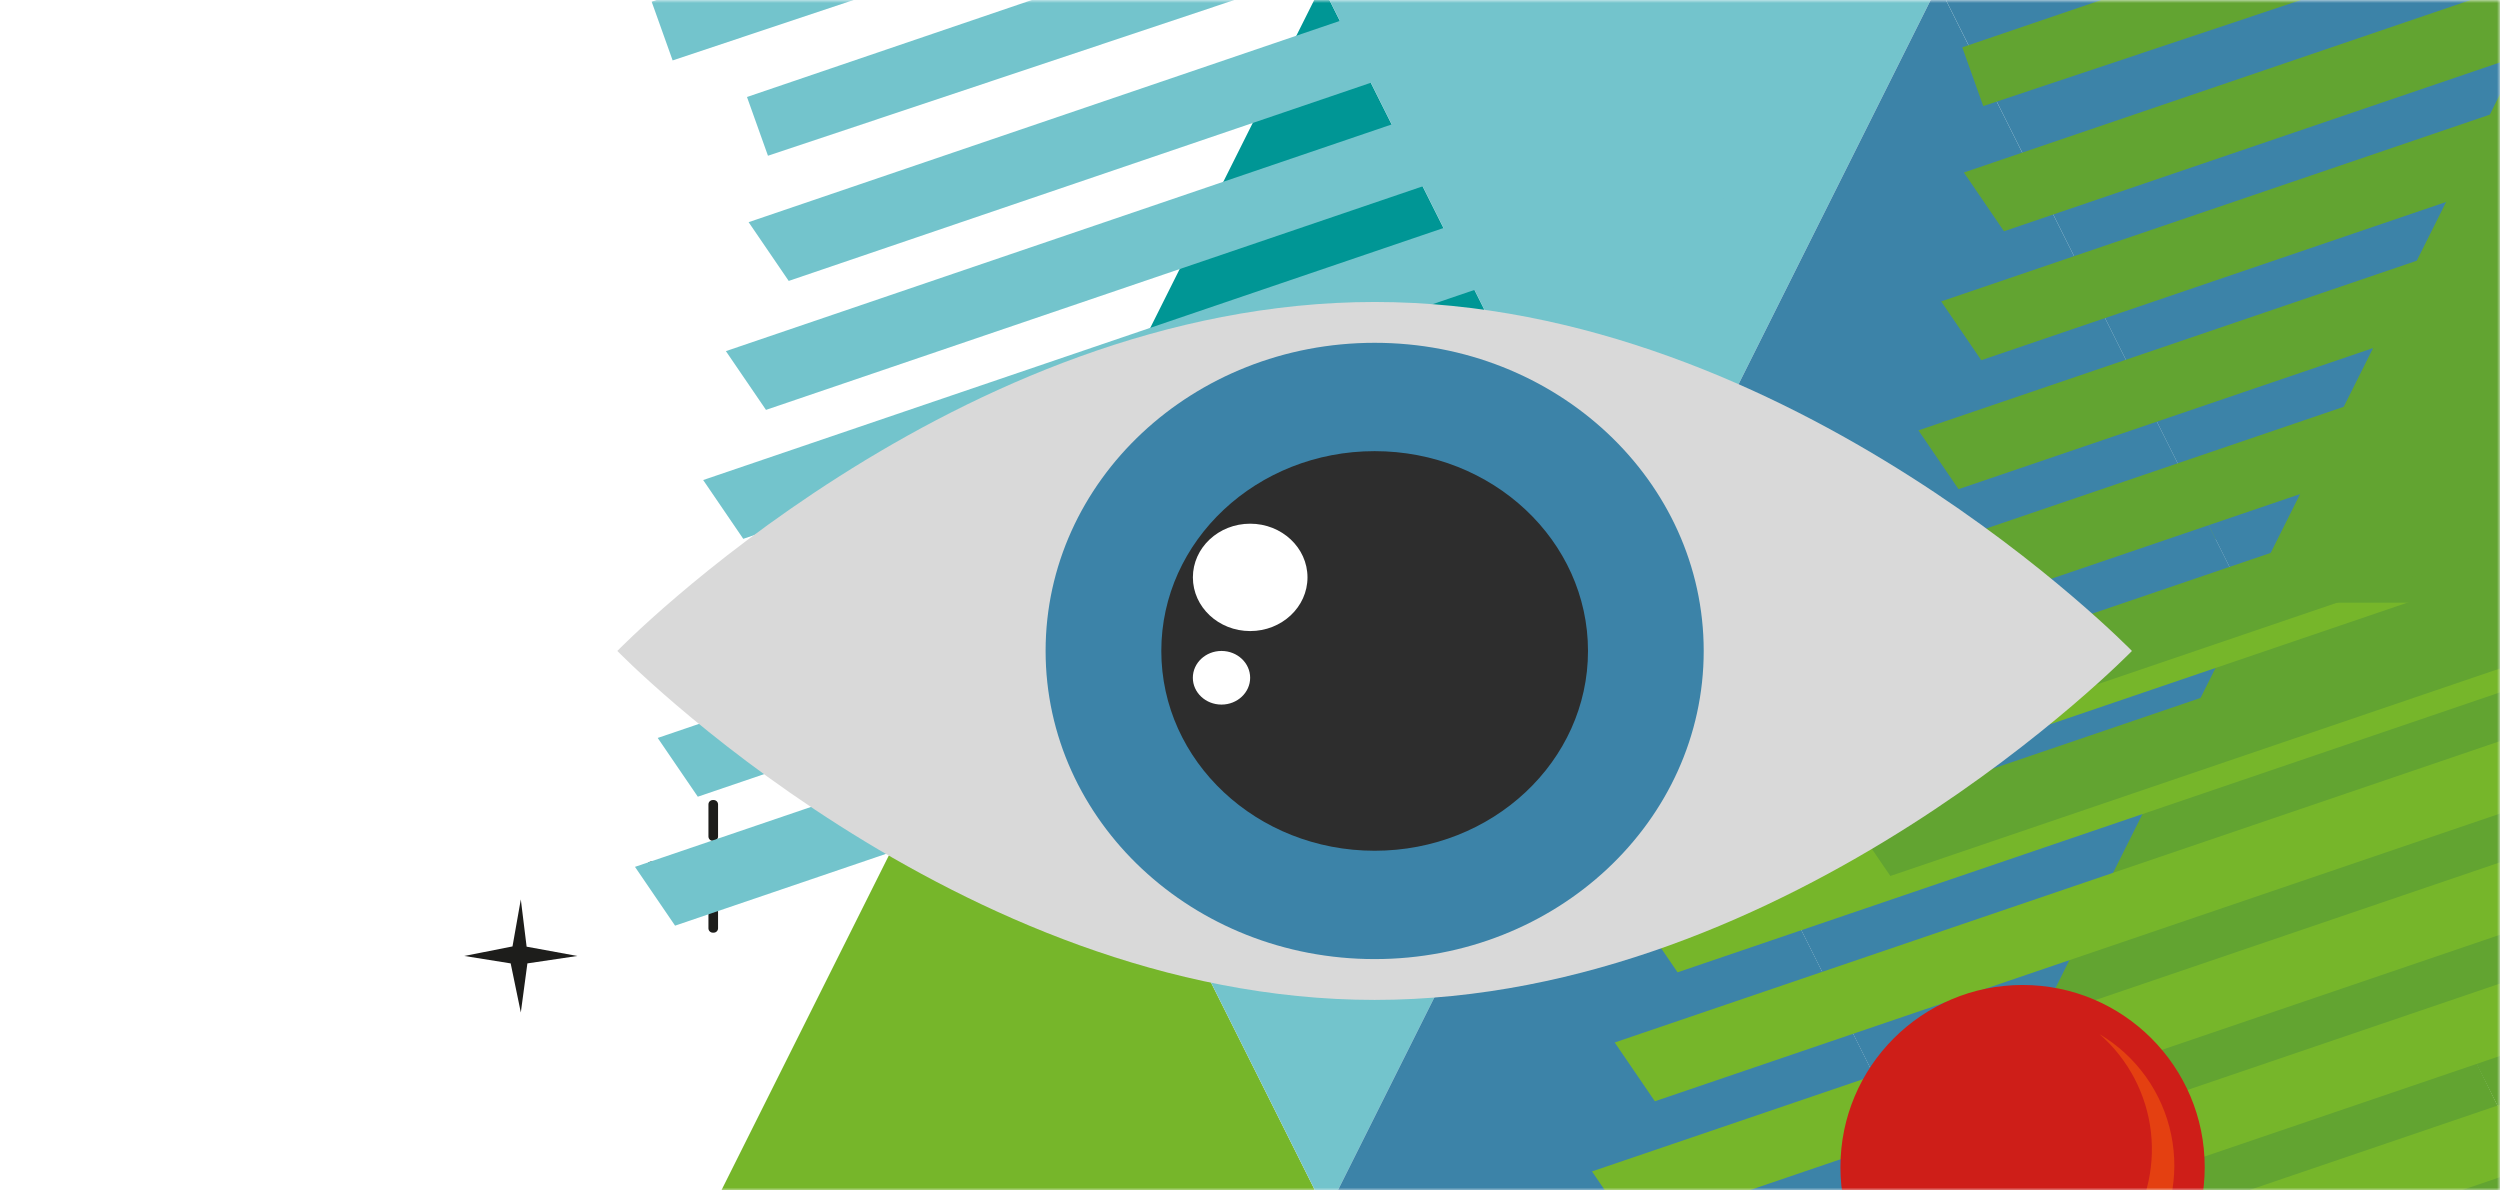 <?xml version="1.0" encoding="UTF-8"?> <svg xmlns="http://www.w3.org/2000/svg" width="420" height="200" viewBox="0 0 420 200" fill="none"> <rect width="420" height="200" fill="white"></rect> <mask id="mask0_256_4" style="mask-type:alpha" maskUnits="userSpaceOnUse" x="0" y="0" width="420" height="200"> <rect width="420" height="200" fill="#D9D9D9"></rect> </mask> <g mask="url(#mask0_256_4)"> <g clip-path="url(#clip0_256_4)"> <path fill-rule="evenodd" clip-rule="evenodd" d="M87.498 170.098L85.793 161.85L78 160.602L86.1 159L87.498 151.106L88.472 159.041L96.995 160.602L88.602 161.85L87.498 170.098Z" fill="#1D1D1B"></path> <path d="M119.897 134.405H119.754C119.347 134.405 119.018 134.734 119.018 135.141V140.526C119.018 140.933 119.347 141.263 119.754 141.263H119.897C120.304 141.263 120.633 140.933 120.633 140.526V135.141C120.633 134.734 120.304 134.405 119.897 134.405Z" fill="#1D1D1B"></path> <path d="M119.897 149.831H119.754C119.347 149.831 119.018 150.161 119.018 150.568V155.953C119.018 156.36 119.347 156.689 119.754 156.689H119.897C120.304 156.689 120.633 156.36 120.633 155.953V150.568C120.633 150.161 120.304 149.831 119.897 149.831Z" fill="#1D1D1B"></path> <path d="M130.963 145.619V145.475C130.963 145.069 130.633 144.739 130.226 144.739H124.84C124.434 144.739 124.104 145.069 124.104 145.475V145.619C124.104 146.025 124.434 146.355 124.84 146.355H130.226C130.633 146.355 130.963 146.025 130.963 145.619Z" fill="#1D1D1B"></path> <path d="M115.533 145.619V145.475C115.533 145.069 115.203 144.739 114.797 144.739H109.411C109.004 144.739 108.674 145.069 108.674 145.475V145.619C108.674 146.025 109.004 146.355 109.411 146.355H114.797C115.203 146.355 115.533 146.025 115.533 145.619Z" fill="#1D1D1B"></path> <path fill-rule="evenodd" clip-rule="evenodd" d="M324.997 204.081L376.78 98.295L428.563 204.081H324.997Z" fill="#62A431"></path> <path fill-rule="evenodd" clip-rule="evenodd" d="M119.27 203.822L171.046 100.279L222.829 203.822H119.27Z" fill="#76B62A"></path> <path fill-rule="evenodd" clip-rule="evenodd" d="M171.046 100.279L222.836 203.822L274.612 100.279H171.046Z" fill="#73C4CC"></path> <path fill-rule="evenodd" clip-rule="evenodd" d="M274.612 100.279L326.402 203.822L378.178 100.279H274.612Z" fill="#3C83A8"></path> <path fill-rule="evenodd" clip-rule="evenodd" d="M222.835 203.822L274.612 100.279L326.429 203.822H222.835Z" fill="#3C83A8"></path> <path fill-rule="evenodd" clip-rule="evenodd" d="M376.917 100.483L428.693 203.999L480.51 100.456L376.917 100.483Z" fill="#62A431"></path> <path fill-rule="evenodd" clip-rule="evenodd" d="M431.883 193.719L266.559 250L259.816 240.122L425.147 183.841L431.883 193.719Z" fill="#76B62A"></path> <path fill-rule="evenodd" clip-rule="evenodd" d="M435.701 172.055L270.377 228.336L263.634 218.465L428.965 162.184L435.701 172.055Z" fill="#76B62A"></path> <path fill-rule="evenodd" clip-rule="evenodd" d="M439.519 150.391L274.196 206.671L267.453 196.8L432.783 140.52L439.519 150.391Z" fill="#76B62A"></path> <path fill-rule="evenodd" clip-rule="evenodd" d="M443.344 128.733L278.014 185.014L271.271 175.136L436.601 118.855L443.344 128.733Z" fill="#76B62A"></path> <path fill-rule="evenodd" clip-rule="evenodd" d="M447.162 107.069L281.832 163.35L275.089 153.479L440.419 97.198L447.162 107.069Z" fill="#76B62A"></path> <path fill-rule="evenodd" clip-rule="evenodd" d="M450.973 85.404L285.65 141.685L278.907 131.814L444.237 75.533L450.973 85.404Z" fill="#76B62A"></path> <path fill-rule="evenodd" clip-rule="evenodd" d="M450.701 64.381L282.166 120.655L278.634 110.784L443.965 54.503L450.701 64.381Z" fill="#76B62A"></path> <path fill-rule="evenodd" clip-rule="evenodd" d="M376.023 101.247L427.799 -4.539L479.589 101.247H376.023Z" fill="#62A431"></path> <path fill-rule="evenodd" clip-rule="evenodd" d="M170.289 100.988L222.065 -2.555L273.882 100.988H170.289Z" fill="#009695"></path> <path fill-rule="evenodd" clip-rule="evenodd" d="M222.065 -2.562L273.855 100.988L325.631 -2.562H222.065Z" fill="#73C4CC"></path> <path fill-rule="evenodd" clip-rule="evenodd" d="M325.631 -2.562L377.421 100.988L429.197 -2.562H325.631Z" fill="#3C83A8"></path> <path fill-rule="evenodd" clip-rule="evenodd" d="M273.855 100.988L325.631 -2.555L377.448 100.988H273.855Z" fill="#3C83A8"></path> <path fill-rule="evenodd" clip-rule="evenodd" d="M278.744 99.229L113.413 155.51L106.677 145.632L272 89.351L278.744 99.229Z" fill="#73C4CC"></path> <path fill-rule="evenodd" clip-rule="evenodd" d="M282.562 77.565L117.231 133.846L110.495 123.975L275.819 67.694L282.562 77.565Z" fill="#73C4CC"></path> <path fill-rule="evenodd" clip-rule="evenodd" d="M286.379 55.901L121.049 112.181L114.312 102.31L279.636 46.029L286.379 55.901Z" fill="#73C4CC"></path> <path fill-rule="evenodd" clip-rule="evenodd" d="M290.198 34.243L124.867 90.524L118.131 80.646L283.455 24.365L290.198 34.243Z" fill="#73C4CC"></path> <path fill-rule="evenodd" clip-rule="evenodd" d="M294.016 12.579L128.685 68.86L121.949 58.989L287.273 2.701L294.016 12.579Z" fill="#73C4CC"></path> <path fill-rule="evenodd" clip-rule="evenodd" d="M297.834 -9.086L132.504 47.195L125.768 37.324L291.098 -18.957L297.834 -9.086Z" fill="#73C4CC"></path> <path fill-rule="evenodd" clip-rule="evenodd" d="M297.561 -30.116L129.019 26.165L125.494 16.294L290.818 -39.987L297.561 -30.116Z" fill="#73C4CC"></path> <path fill-rule="evenodd" clip-rule="evenodd" d="M281.545 -46.129L113.003 10.152L109.479 0.281L274.802 -56L281.545 -46.129Z" fill="#73C4CC"></path> <path fill-rule="evenodd" clip-rule="evenodd" d="M482.91 90.885L317.579 147.166L310.836 137.288L476.166 81.007L482.91 90.885Z" fill="#62A431"></path> <path fill-rule="evenodd" clip-rule="evenodd" d="M486.727 69.221L321.397 125.502L314.661 115.631L479.984 59.35L486.727 69.221Z" fill="#62A431"></path> <path fill-rule="evenodd" clip-rule="evenodd" d="M490.546 47.556L325.215 103.837L318.472 93.966L483.803 37.685L490.546 47.556Z" fill="#62A431"></path> <path fill-rule="evenodd" clip-rule="evenodd" d="M494.364 25.899L329.033 82.18L322.297 72.302L487.621 16.021L494.364 25.899Z" fill="#62A431"></path> <path fill-rule="evenodd" clip-rule="evenodd" d="M498.182 4.235L332.851 60.516L326.115 50.638L491.439 -5.643L498.182 4.235Z" fill="#62A431"></path> <path fill-rule="evenodd" clip-rule="evenodd" d="M502 -17.43L336.669 38.851L329.933 28.98L495.257 -27.301L502 -17.43Z" fill="#62A431"></path> <path fill-rule="evenodd" clip-rule="evenodd" d="M501.727 -38.46L333.186 17.821L329.661 7.95L494.984 -48.331L501.727 -38.46Z" fill="#62A431"></path> <path d="M339.792 226.666C356.692 226.666 370.392 212.968 370.392 196.071C370.392 179.174 356.692 165.476 339.792 165.476C322.893 165.476 309.193 179.174 309.193 196.071C309.193 212.968 322.893 226.666 339.792 226.666Z" fill="#CE1E18"></path> <path fill-rule="evenodd" clip-rule="evenodd" d="M352.74 173.752C357.562 177.964 360.635 183.827 361.356 190.189C362.077 196.551 360.393 202.952 356.634 208.136C352.876 213.319 347.315 216.911 341.044 218.206C334.773 219.5 328.244 218.403 322.74 215.131C325.426 217.477 328.571 219.237 331.976 220.3C335.38 221.363 338.968 221.704 342.512 221.303C346.056 220.902 349.477 219.767 352.557 217.97C355.637 216.173 358.309 213.753 360.402 210.866C362.495 207.979 363.964 204.688 364.713 201.202C365.463 197.716 365.478 194.112 364.757 190.62C364.036 187.128 362.595 183.824 360.526 180.92C358.457 178.016 355.805 175.575 352.74 173.752V173.752Z" fill="#E44011"></path> <path fill-rule="evenodd" clip-rule="evenodd" d="M358.167 109.359C358.167 109.359 301.209 167.985 230.942 167.985C160.676 167.985 103.711 109.359 103.711 109.359C103.711 109.359 160.676 50.733 230.942 50.733C301.209 50.733 358.167 109.359 358.167 109.359Z" fill="#D9D9D9"></path> <path d="M230.943 161.127C261.473 161.127 286.223 137.95 286.223 109.359C286.223 80.769 261.473 57.591 230.943 57.591C200.412 57.591 175.662 80.769 175.662 109.359C175.662 137.95 200.412 161.127 230.943 161.127Z" fill="#3C83A8"></path> <path d="M230.942 142.926C250.737 142.926 266.784 127.898 266.784 109.359C266.784 90.821 250.737 75.792 230.942 75.792C211.147 75.792 195.1 90.821 195.1 109.359C195.1 127.898 211.147 142.926 230.942 142.926Z" fill="#2D2D2D"></path> <path d="M210.031 106.019C215.348 106.019 219.658 101.981 219.658 97C219.658 92.019 215.348 87.981 210.031 87.981C204.714 87.981 200.404 92.019 200.404 97C200.404 101.981 204.714 106.019 210.031 106.019Z" fill="white"></path> <path d="M205.211 118.371C207.869 118.371 210.025 116.354 210.025 113.865C210.025 111.377 207.869 109.359 205.211 109.359C202.553 109.359 200.397 111.377 200.397 113.865C200.397 116.354 202.553 118.371 205.211 118.371Z" fill="white"></path> </g> </g> <defs> <clipPath id="clip0_256_4"> <rect width="424" height="306" fill="white" transform="translate(78 -56)"></rect> </clipPath> </defs> </svg> 